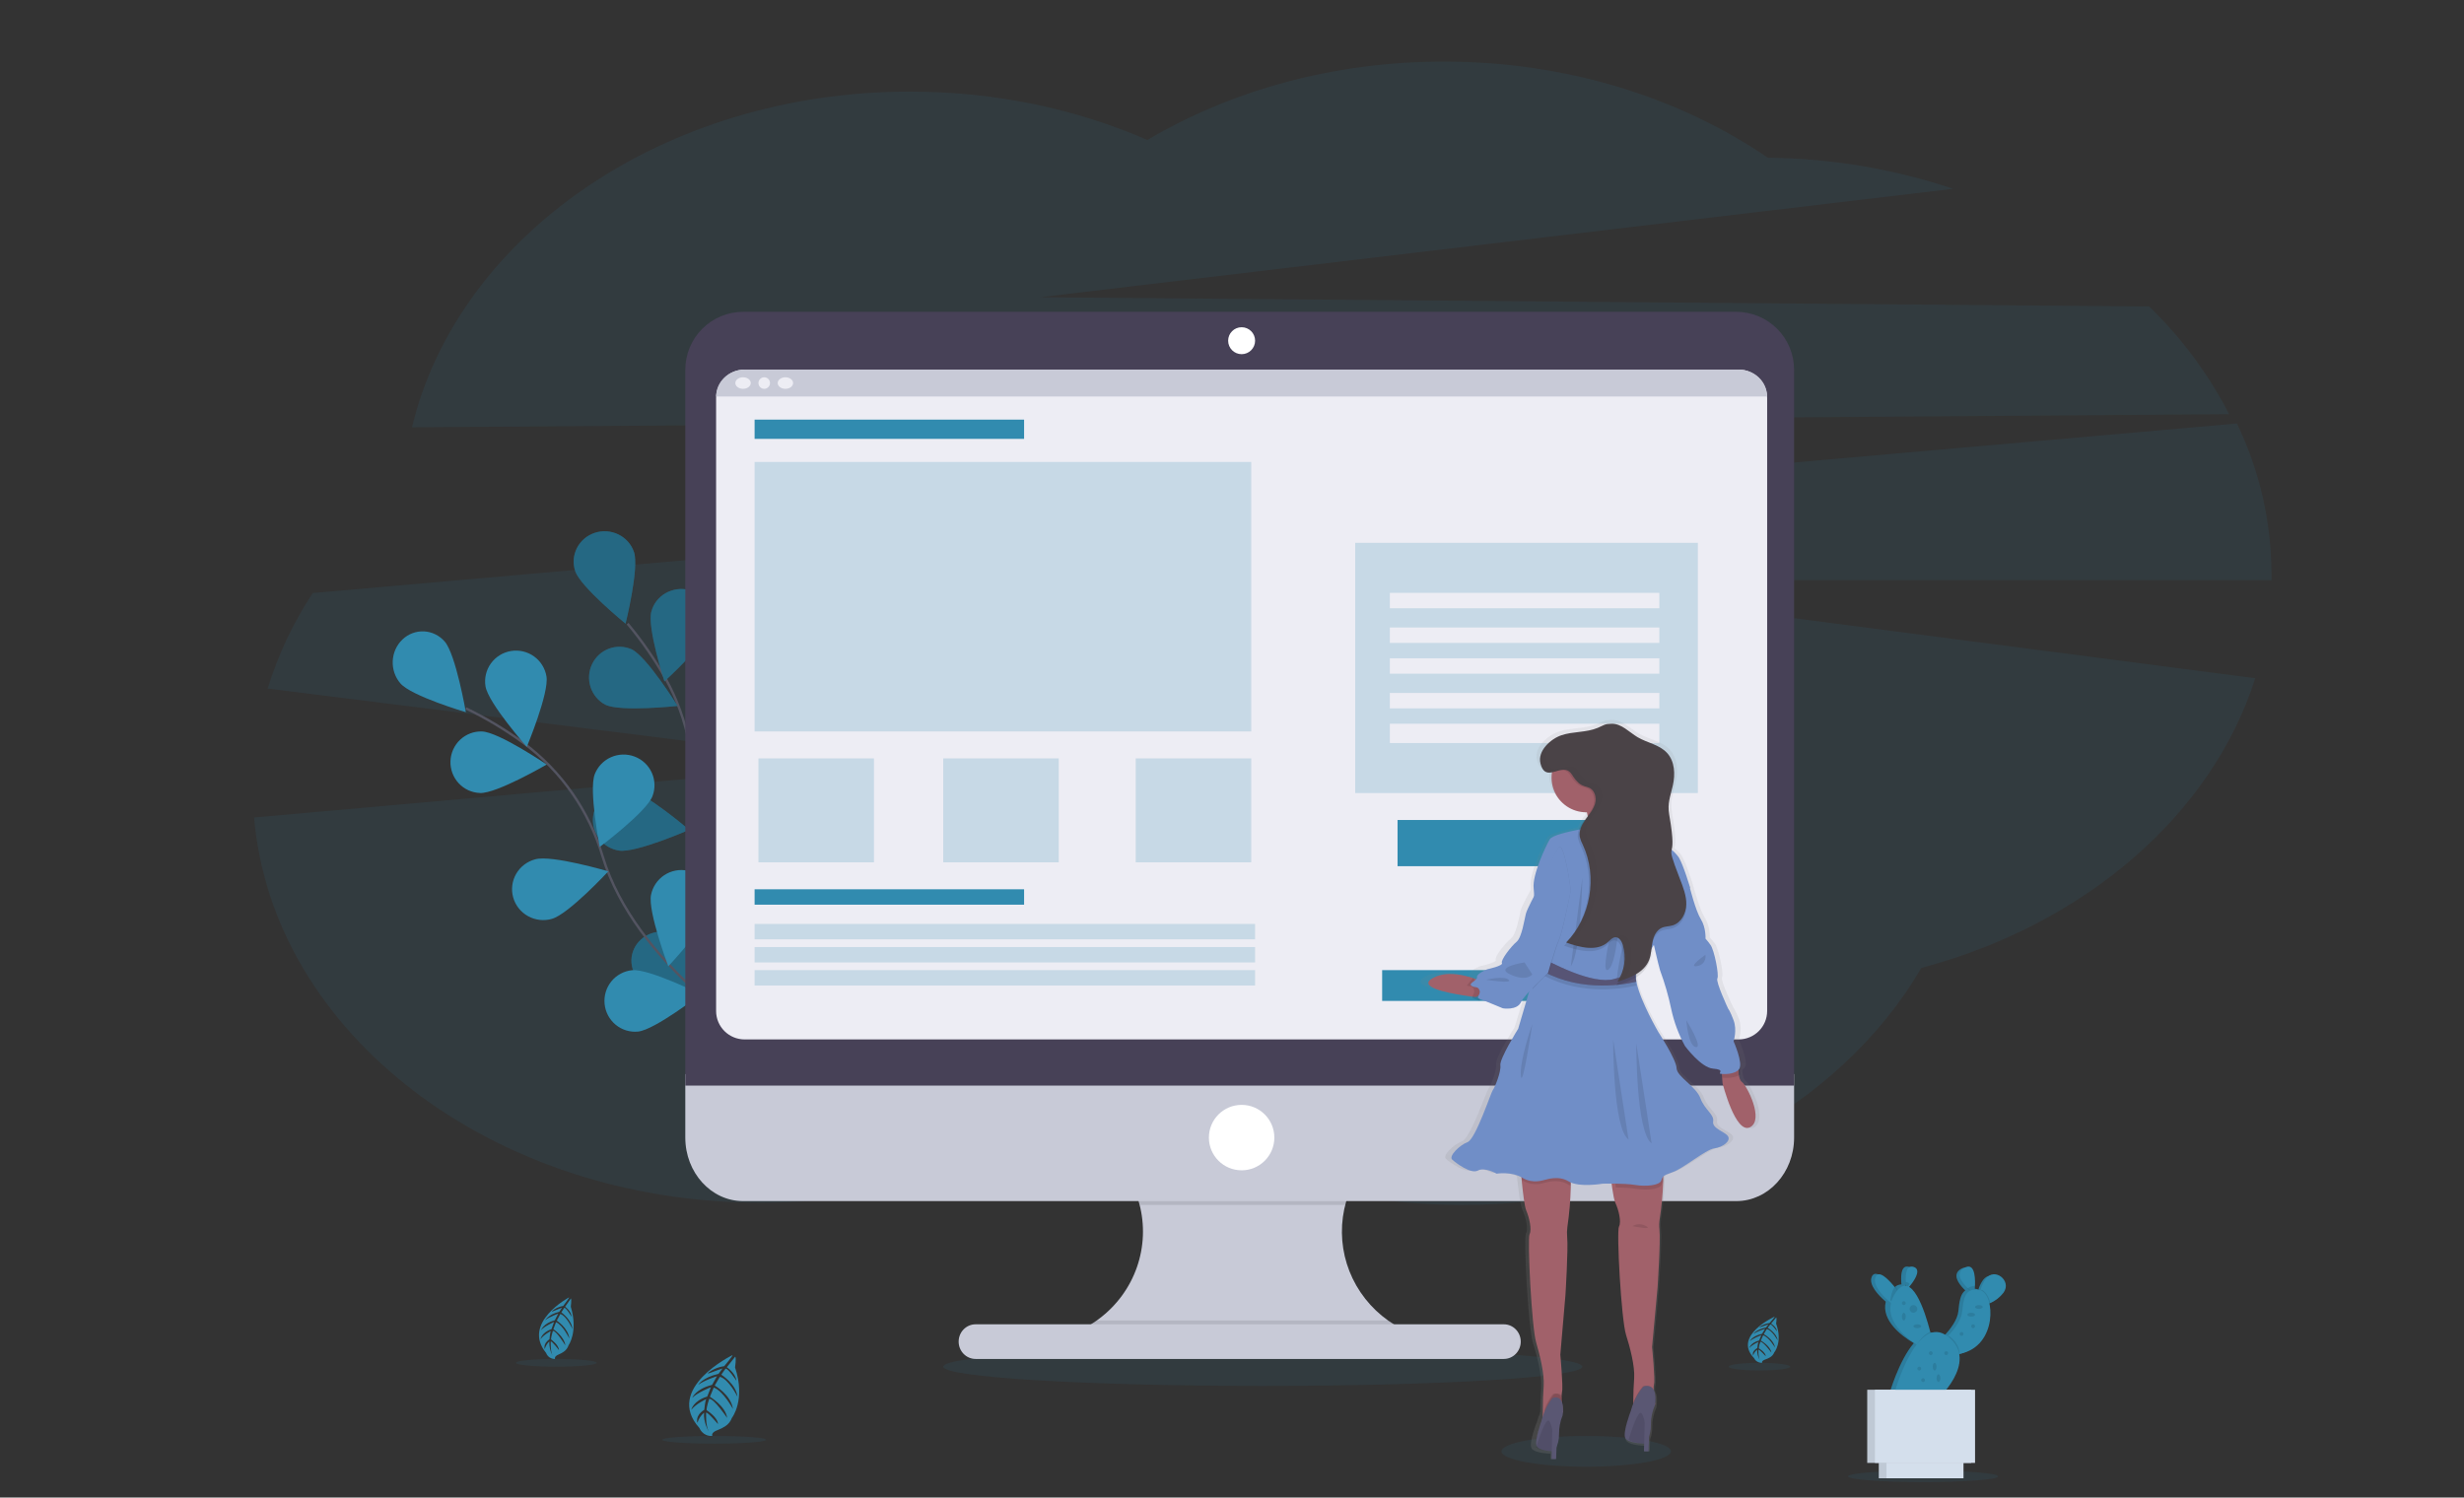<svg width="640" height="389" viewBox="0 0 640 389" fill="none" xmlns="http://www.w3.org/2000/svg">
<rect x="0" y="0" width="640" height="389" fill="#333333" stroke="none"/>
<path opacity="0.1" d="M579 107.594C573.648 97.196 566.631 87.745 558.227 79.613L270.075 77.212L507.321 49.041C491.797 43.847 475.555 41.123 459.186 40.969C436.346 25.375 406.992 16 374.973 16C346.244 16 319.679 23.549 298.02 36.358C279.597 28.327 258.625 23.79 236.341 23.79C172.317 23.79 118.969 61.28 107 111L579 107.594Z" fill="#318BAF"/>
<path opacity="0.1" d="M590 149.097C589.98 135.562 586.909 122.203 581.013 110L81.238 154.047C76.166 161.725 72.223 170.083 69.529 178.867L224.294 198.231L66 212.352C70.762 268.267 127.874 312.424 197.64 312.424C232.757 312.424 264.666 301.232 288.31 282.986C312.03 301.577 344.23 313 379.742 313C432.406 313 477.864 287.83 499.033 251.435C541.5 240.123 574.489 211.712 585.78 176.178L390.059 150.709H590C590 150.179 590 149.645 590 149.097Z" fill="#318BAF"/>
<path d="M197 271C197 271 176.022 240.317 179.585 211.358C181.153 199.222 178.796 186.898 172.867 176.235C170.014 171.194 166.711 166.429 163 162" stroke="#535461" stroke-width="0.626" stroke-miterlimit="10"/>
<path d="M164.677 143.408C166.074 147.538 162.485 162 162.485 162C162.485 162 150.804 152.494 149.407 148.359C148.737 146.374 148.899 144.21 149.857 142.342C150.816 140.474 152.491 139.055 154.516 138.399C156.541 137.742 158.75 137.901 160.655 138.84C162.561 139.78 164.007 141.423 164.677 143.408V143.408Z" fill="#318BAF"/>
<path d="M184.71 162.808C183.595 166.948 172.585 177 172.585 177C172.585 177 168.058 163.042 169.178 158.902C169.432 157.904 169.888 156.966 170.52 156.14C171.153 155.315 171.949 154.619 172.863 154.093C173.777 153.567 174.789 153.222 175.843 153.077C176.896 152.933 177.968 152.991 178.998 153.25C180.027 153.509 180.993 153.963 181.839 154.586C182.685 155.208 183.395 155.986 183.926 156.876C184.458 157.765 184.801 158.748 184.935 159.766C185.07 160.785 184.994 161.819 184.71 162.808V162.808Z" fill="#318BAF"/>
<path d="M197.701 202.515C194.602 205.615 180 209 180 209C180 209 183.361 194.424 186.437 191.328C187.924 189.84 189.942 189.003 192.048 189C194.154 188.997 196.175 189.829 197.666 191.312C199.157 192.796 199.997 194.809 200 196.91C200.003 199.011 199.169 201.027 197.682 202.515H197.701Z" fill="#318BAF"/>
<path d="M200.532 234.566C197.975 238.162 184 244 184 244C184 244 184.851 228.973 187.408 225.377C188.635 223.649 190.504 222.477 192.602 222.116C194.701 221.756 196.858 222.239 198.598 223.457C200.338 224.676 201.52 226.531 201.883 228.614C202.245 230.697 201.76 232.839 200.532 234.566V234.566Z" fill="#318BAF"/>
<path d="M157.227 183.055C161.156 184.979 176 183.37 176 183.37C176 183.37 168.051 170.606 164.095 168.678C162.22 167.843 160.096 167.777 158.173 168.493C156.249 169.209 154.676 170.651 153.786 172.516C152.895 174.381 152.756 176.522 153.398 178.488C154.04 180.454 155.413 182.092 157.227 183.055V183.055Z" fill="#318BAF"/>
<path d="M160.808 220.951C165.174 221.601 179 215.556 179 215.556C179 215.556 167.518 205.737 163.162 205.087C162.124 204.932 161.067 204.984 160.049 205.24C159.032 205.495 158.074 205.95 157.231 206.577C155.53 207.843 154.398 209.736 154.087 211.84C153.775 213.944 154.309 216.085 155.57 217.794C156.832 219.503 158.717 220.638 160.813 220.951H160.808Z" fill="#318BAF"/>
<path d="M169.433 256.7C173.567 258.01 188 254.604 188 254.604C188 254.604 178.475 243.687 174.328 242.377C173.346 242.068 172.31 241.947 171.279 242.021C170.248 242.096 169.243 242.364 168.32 242.811C167.398 243.258 166.576 243.875 165.902 244.626C165.229 245.377 164.716 246.248 164.393 247.189C164.071 248.13 163.945 249.123 164.022 250.111C164.1 251.098 164.38 252.062 164.847 252.946C165.313 253.83 165.956 254.617 166.74 255.263C167.524 255.908 168.433 256.4 169.415 256.709L169.433 256.7Z" fill="#318BAF"/>
<path opacity="0.25" d="M164.677 143.408C166.074 147.538 162.485 162 162.485 162C162.485 162 150.804 152.494 149.407 148.359C148.737 146.374 148.899 144.21 149.857 142.342C150.816 140.474 152.491 139.055 154.516 138.399C156.541 137.742 158.75 137.901 160.655 138.84C162.561 139.78 164.007 141.423 164.677 143.408V143.408Z" fill="black"/>
<path opacity="0.25" d="M184.71 162.808C183.595 166.948 172.585 177 172.585 177C172.585 177 168.058 163.042 169.178 158.902C169.432 157.904 169.888 156.966 170.52 156.14C171.153 155.315 171.949 154.619 172.863 154.093C173.777 153.567 174.789 153.222 175.843 153.077C176.896 152.933 177.968 152.991 178.998 153.25C180.027 153.509 180.993 153.963 181.839 154.586C182.685 155.208 183.395 155.986 183.926 156.876C184.458 157.765 184.801 158.748 184.935 159.766C185.07 160.785 184.994 161.819 184.71 162.808V162.808Z" fill="black"/>
<path opacity="0.25" d="M197.701 202.515C194.602 205.615 180 209 180 209C180 209 183.361 194.424 186.437 191.328C187.924 189.84 189.942 189.003 192.048 189C194.154 188.997 196.175 189.829 197.666 191.312C199.157 192.796 199.997 194.809 200 196.91C200.003 199.011 199.169 201.027 197.682 202.515H197.701Z" fill="black"/>
<path opacity="0.25" d="M200.532 234.566C197.975 238.162 184 244 184 244C184 244 184.851 228.973 187.408 225.377C188.635 223.649 190.504 222.477 192.602 222.116C194.701 221.756 196.858 222.239 198.598 223.457C200.338 224.676 201.52 226.531 201.883 228.614C202.245 230.697 201.76 232.839 200.532 234.566V234.566Z" fill="black"/>
<path opacity="0.25" d="M157.227 183.055C161.156 184.979 176 183.37 176 183.37C176 183.37 168.051 170.606 164.095 168.678C162.22 167.843 160.096 167.777 158.173 168.493C156.249 169.209 154.676 170.651 153.786 172.516C152.895 174.381 152.756 176.522 153.398 178.488C154.04 180.454 155.413 182.092 157.227 183.055V183.055Z" fill="black"/>
<path opacity="0.25" d="M160.808 220.951C165.174 221.601 179 215.556 179 215.556C179 215.556 167.518 205.737 163.162 205.087C162.124 204.932 161.067 204.984 160.049 205.24C159.032 205.495 158.074 205.95 157.231 206.577C155.53 207.843 154.398 209.736 154.087 211.84C153.775 213.944 154.309 216.085 155.57 217.794C156.832 219.503 158.717 220.638 160.813 220.951H160.808Z" fill="black"/>
<path opacity="0.25" d="M169.433 256.7C173.567 258.01 188 254.604 188 254.604C188 254.604 178.475 243.687 174.328 242.377C173.346 242.068 172.31 241.947 171.279 242.021C170.248 242.096 169.243 242.364 168.32 242.811C167.398 243.258 166.576 243.875 165.902 244.626C165.229 245.377 164.716 246.248 164.393 247.189C164.071 248.13 163.945 249.123 164.022 250.111C164.1 251.098 164.38 252.062 164.847 252.946C165.313 253.83 165.956 254.617 166.74 255.263C167.524 255.908 168.433 256.4 169.415 256.709L169.433 256.7Z" fill="black"/>
<path d="M197 270C197 270 164.99 250.497 156.517 222.443C153.036 210.664 145.829 200.329 135.975 192.99C131.268 189.542 126.256 186.533 121 184" stroke="#535461" stroke-width="0.626" stroke-miterlimit="10"/>
<path d="M115.515 166.655C118.397 169.963 121 185 121 185C121 185 106.896 180.839 104.014 177.531C102.631 175.941 101.909 173.844 102.009 171.7C102.109 169.556 103.022 167.542 104.547 166.099C106.072 164.657 108.084 163.905 110.141 164.01C112.198 164.114 114.131 165.065 115.515 166.655V166.655Z" fill="#318BAF"/>
<path d="M141.939 175.706C142.654 180.067 136.83 194 136.83 194C136.83 194 126.825 182.651 126.105 178.289C125.762 176.196 126.266 174.053 127.508 172.33C128.75 170.608 130.627 169.448 132.726 169.105C134.826 168.762 136.976 169.265 138.704 170.503C140.432 171.741 141.595 173.612 141.939 175.706V175.706Z" fill="#318BAF"/>
<path d="M169.466 206.832C167.872 210.944 155.77 220 155.77 220C155.77 220 152.889 205.231 154.478 201.114C155.242 199.14 156.764 197.548 158.709 196.688C160.654 195.829 162.864 195.772 164.851 196.53C166.839 197.289 168.441 198.8 169.307 200.732C170.172 202.664 170.23 204.858 169.466 206.832V206.832Z" fill="#318BAF"/>
<path d="M184.845 235.606C183.975 239.959 173.581 251 173.581 251C173.581 251 168.226 236.81 169.095 232.462C169.302 231.427 169.71 230.443 170.296 229.567C170.883 228.69 171.636 227.937 172.513 227.351C173.39 226.766 174.374 226.359 175.408 226.153C176.443 225.948 177.507 225.949 178.541 226.155C179.575 226.362 180.559 226.77 181.435 227.357C182.312 227.943 183.064 228.697 183.649 229.574C184.235 230.452 184.642 231.436 184.847 232.471C185.052 233.506 185.051 234.571 184.845 235.606V235.606Z" fill="#318BAF"/>
<path d="M124.658 205.998C129.039 206.15 142 198.591 142 198.591C142 198.591 129.58 190.167 125.2 190.005C124.16 189.969 123.122 190.14 122.147 190.508C121.172 190.877 120.278 191.435 119.517 192.152C118.756 192.868 118.143 193.729 117.712 194.684C117.28 195.64 117.04 196.672 117.005 197.721C116.969 198.77 117.139 199.816 117.504 200.799C117.87 201.782 118.423 202.683 119.134 203.451C119.845 204.218 120.699 204.836 121.646 205.271C122.594 205.706 123.618 205.948 124.658 205.984V205.998Z" fill="#318BAF"/>
<path d="M143.334 238.686C147.65 237.505 158 226.339 158 226.339C158 226.339 143.329 222.011 139.031 223.21C137.995 223.482 137.024 223.954 136.173 224.6C135.323 225.246 134.61 226.053 134.076 226.973C133.543 227.894 133.199 228.911 133.064 229.964C132.93 231.017 133.007 232.087 133.293 233.11C133.578 234.134 134.066 235.091 134.727 235.926C135.388 236.762 136.21 237.459 137.146 237.978C138.081 238.496 139.11 238.826 140.175 238.947C141.24 239.069 142.318 238.98 143.348 238.686H143.334Z" fill="#318BAF"/>
<path d="M165.745 267.96C170.12 267.496 182 258.268 182 258.268C182 258.268 168.531 251.58 164.161 252.021C163.122 252.126 162.113 252.435 161.193 252.933C160.273 253.43 159.459 254.105 158.797 254.919C157.462 256.563 156.83 258.674 157.04 260.788C157.144 261.835 157.451 262.85 157.945 263.777C158.439 264.704 159.109 265.524 159.917 266.19C161.55 267.535 163.646 268.172 165.745 267.96V267.96Z" fill="#318BAF"/>
<path opacity="0.1" d="M328 360C373.84 360 411 357.761 411 355C411 352.239 373.84 350 328 350C282.16 350 245 352.239 245 355C245 357.761 282.16 360 328 360Z" fill="#318BAF"/>
<path opacity="0.1" d="M412 381C424.15 381 434 379.209 434 377C434 374.791 424.15 373 412 373C399.85 373 390 374.791 390 377C390 379.209 399.85 381 412 381Z" fill="#318BAF"/>
<path d="M366 346.07V349H278V346.614C283.368 344.656 288.024 341.173 291.381 336.607C294.738 332.04 296.643 326.596 296.856 320.963C297.069 315.329 295.581 309.76 292.578 304.961C289.576 300.161 285.196 296.347 279.991 294H365.42C360.336 296.298 356.036 299.997 353.042 304.65C350.048 309.304 348.487 314.712 348.549 320.221C348.61 325.729 350.291 331.102 353.388 335.69C356.485 340.278 360.866 343.883 366 346.07V346.07Z" fill="#C8CAD7"/>
<path opacity="0.1" d="M366 294C362.046 295.785 358.549 298.418 355.763 301.706C352.978 304.993 350.974 308.852 349.901 313H296.099C295.026 308.852 293.022 304.993 290.237 301.706C287.451 298.418 283.954 295.785 280 294H366Z" fill="black"/>
<path d="M178 279V295.5C178 304.612 184.726 312 193.024 312H450.976C459.274 312 466 304.612 466 295.5V279H178Z" fill="#C8CAD7"/>
<path opacity="0.1" d="M366 346.042V349H278V346.591C280.412 345.7 282.694 344.492 284.785 343H360.617C362.297 344.202 364.102 345.222 366 346.042Z" fill="black"/>
<path d="M390.597 344H253.403C250.971 344 249 346.015 249 348.5C249 350.985 250.971 353 253.403 353H390.597C393.029 353 395 350.985 395 348.5C395 346.015 393.029 344 390.597 344Z" fill="#C8CAD7"/>
<path d="M466 96.052C466 92.06 464.417 88.231 461.6 85.409C458.782 82.586 454.961 81 450.976 81H193.024C189.039 81 185.218 82.586 182.4 85.409C179.583 88.231 178 92.06 178 96.052V282H466V96.052Z" fill="#474157"/>
<path d="M451.584 96H193.416C189.32 96 186 99.306 186 103.385V262.615C186 266.694 189.32 270 193.416 270H451.584C455.68 270 459 266.694 459 262.615V103.385C459 99.306 455.68 96 451.584 96Z" fill="#EDEDF4"/>
<path d="M322.5 92C324.433 92 326 90.433 326 88.5C326 86.567 324.433 85 322.5 85C320.567 85 319 86.567 319 88.5C319 90.433 320.567 92 322.5 92Z" fill="white"/>
<path d="M322.5 304C327.194 304 331 300.194 331 295.5C331 290.806 327.194 287 322.5 287C317.806 287 314 290.806 314 295.5C314 300.194 317.806 304 322.5 304Z" fill="white"/>
<path d="M459 103H186C186 101.143 186.781 99.363 188.172 98.05C189.563 96.737 191.449 96 193.416 96H451.584C453.551 96 455.437 96.737 456.828 98.05C458.219 99.363 459 101.143 459 103Z" fill="#C8CAD7"/>
<path d="M193 101C194.105 101 195 100.328 195 99.5C195 98.672 194.105 98 193 98C191.895 98 191 98.672 191 99.5C191 100.328 191.895 101 193 101Z" fill="#EDEDF4"/>
<path d="M198.5 101C199.328 101 200 100.328 200 99.5C200 98.672 199.328 98 198.5 98C197.672 98 197 98.672 197 99.5C197 100.328 197.672 101 198.5 101Z" fill="#EDEDF4"/>
<path d="M204 101C205.105 101 206 100.328 206 99.5C206 98.672 205.105 98 204 98C202.895 98 202 98.672 202 99.5C202 100.328 202.895 101 204 101Z" fill="#EDEDF4"/>
<path d="M266 109H196V114H266V109Z" fill="#318BAF"/>
<path d="M266 231H196V235H266V231Z" fill="#318BAF"/>
<path opacity="0.2" d="M326 240H196V244H326V240Z" fill="#318BAF"/>
<path opacity="0.2" d="M326 246H196V250H326V246Z" fill="#318BAF"/>
<path opacity="0.2" d="M326 252H196V256H326V252Z" fill="#318BAF"/>
<path opacity="0.2" d="M325 120H196V190H325V120Z" fill="#318BAF"/>
<path opacity="0.2" d="M227 197H197V224H227V197Z" fill="#318BAF"/>
<path opacity="0.2" d="M325 197H295V224H325V197Z" fill="#318BAF"/>
<path opacity="0.2" d="M275 197H245V224H275V197Z" fill="#318BAF"/>
<path opacity="0.2" d="M441 141H352V206H441V141Z" fill="#318BAF"/>
<path d="M431 154H361V158H431V154Z" fill="#EDEDF4"/>
<path d="M431 163H361V167H431V163Z" fill="#EDEDF4"/>
<path d="M431 171H361V175H431V171Z" fill="#EDEDF4"/>
<path d="M431 180H361V184H431V180Z" fill="#EDEDF4"/>
<path d="M431 188H361V193H431V188Z" fill="#EDEDF4"/>
<path d="M430 213H363V225H430V213Z" fill="#318BAF"/>
<path d="M404 252H359V260H404V252Z" fill="#318BAF"/>
<path opacity="0.1" d="M185.5 375C192.956 375 199 374.552 199 374C199 373.448 192.956 373 185.5 373C178.044 373 172 373.448 172 374C172 374.552 178.044 375 185.5 375Z" fill="#318BAF"/>
<path opacity="0.1" d="M457 356C461.418 356 465 355.552 465 355C465 354.448 461.418 354 457 354C452.582 354 449 354.448 449 355C449 355.552 452.582 356 457 356Z" fill="#318BAF"/>
<path d="M190.261 352C190.261 352 172.419 360.683 181.651 370.925C181.651 370.925 182.517 373.178 185.028 372.989C185.028 372.989 184.526 372.128 186.463 371.443C187.139 371.193 187.781 370.869 188.377 370.479C189.187 369.951 189.794 369.188 190.104 368.307C190.104 368.307 193.753 363.706 190.926 355.195C190.926 355.195 191.29 352.789 190.969 352.401L188.779 355.154C188.779 355.154 191.022 356.569 191.276 358.651C191.276 358.651 188.941 355.159 188.434 355.555C188.334 355.636 187.358 357.087 187.358 357.087C187.358 357.087 191.242 359.57 191.534 362.792C191.534 362.792 189.343 358.286 186.98 357.632L185.645 359.908C185.645 359.908 189.893 362.341 190.371 366C190.371 366 187.908 361.359 185.392 360.422L184.397 362.823C184.397 362.823 188.487 365.275 188.865 368.321C188.865 368.321 185.445 363.229 184.21 363.364C184.21 363.364 183.44 365.617 183.541 366.315C183.541 366.315 186.435 368.118 186.487 369.92C186.487 369.92 183.818 366.743 183.407 366.955C183.407 366.955 183.235 370.145 184.057 371.808C184.057 371.808 182.651 369.438 182.876 366.955C182.045 367.651 181.449 368.561 181.163 369.573C181.163 369.573 180.393 367.816 182.928 366.203C182.928 366.203 183.168 363.72 183.459 363.414C183.459 363.414 180.719 364.671 179.556 366.221C179.556 366.221 179.982 363.914 183.699 362.769L184.655 360.336C184.655 360.336 180.943 361.818 179.8 363.125C179.8 363.125 180.623 360.836 184.947 359.741L186.229 357.488C186.229 357.488 182.928 358.534 181.321 359.741C181.321 359.741 182.57 357.777 186.626 356.871L187.669 355.47C187.669 355.47 185.277 356.276 184.607 356.565C183.938 356.853 183.804 356.709 183.804 356.709C185.03 355.733 186.521 355.098 188.109 354.875C188.109 354.875 190.429 352.131 190.261 352Z" fill="#318BAF"/>
<path opacity="0.1" d="M144.5 355C150.299 355 155 354.552 155 354C155 353.448 150.299 353 144.5 353C138.701 353 134 353.448 134 354C134 354.552 138.701 355 144.5 355Z" fill="#318BAF"/>
<path d="M147.813 337C147.813 337 135.444 343.619 141.832 351.423C142.012 351.907 142.336 352.321 142.756 352.603C143.177 352.886 143.673 353.024 144.173 352.997C144.173 352.997 143.827 352.342 145.156 351.817C145.625 351.625 146.073 351.378 146.489 351.082C147.051 350.678 147.472 350.095 147.688 349.422V349.422C147.688 349.422 150.215 345.915 148.255 339.426C148.255 339.426 148.51 337.587 148.285 337.292L146.783 339.431C146.783 339.431 148.337 340.511 148.514 342.095C148.514 342.095 146.896 339.435 146.545 339.736C146.476 339.798 145.801 340.906 145.801 340.906C145.801 340.906 148.493 342.799 148.696 345.256C148.696 345.256 147.177 341.812 145.537 341.323L144.615 343.054C144.615 343.054 147.554 344.911 147.887 347.7C147.887 347.7 146.177 344.162 144.424 343.449L143.736 345.279C143.736 345.279 146.575 347.149 146.835 349.472C146.835 349.472 144.463 345.588 143.606 345.709C143.606 345.709 143.074 347.431 143.143 347.951C143.143 347.951 145.152 349.342 145.186 350.705C145.186 350.705 143.334 348.283 143.048 348.463C143.048 348.463 142.931 350.893 143.503 352.163C142.922 351.024 142.639 349.749 142.68 348.463C142.108 348.989 141.696 349.676 141.494 350.44C141.494 350.44 140.962 349.095 142.719 347.871C142.719 347.871 142.884 345.978 143.087 345.745C143.087 345.745 141.187 346.705 140.382 347.884C140.382 347.884 140.676 346.126 143.252 345.252L143.905 343.395C143.905 343.395 141.33 344.525 140.534 345.525C140.534 345.525 141.105 343.776 144.104 342.942L144.996 341.233C144.996 341.233 142.706 342.032 141.59 342.942C141.59 342.942 142.455 341.44 145.268 340.754L145.991 339.682C145.991 339.682 144.334 340.296 143.87 340.52C143.407 340.745 143.312 340.628 143.312 340.628C144.161 339.885 145.192 339.401 146.29 339.229C146.29 339.229 147.908 337.09 147.813 337Z" fill="#318BAF"/>
<path d="M460.95 342C460.95 342 449.948 346.986 455.629 352.819C455.789 353.182 456.077 353.492 456.451 353.703C456.825 353.915 457.266 354.018 457.711 353.997C457.711 353.997 457.401 353.507 458.587 353.111C459.006 352.969 459.404 352.784 459.773 352.561C460.272 352.257 460.645 351.821 460.837 351.317V351.317C460.837 351.317 463.086 348.685 461.329 343.82C461.329 343.82 461.55 342.443 461.354 342.219L460.02 343.82C460.02 343.82 461.403 344.633 461.56 345.824C461.56 345.824 460.118 343.824 459.808 344.052C459.744 344.099 459.143 344.912 459.143 344.912C459.143 344.912 461.541 346.332 461.718 348.173C461.718 348.173 460.369 345.592 458.912 345.226L458.124 346.555C458.124 346.555 460.738 347.945 461.034 350.04C461.034 350.04 459.517 347.386 457.962 346.848L457.352 348.225C457.352 348.225 459.872 349.623 460.108 351.369C460.108 351.369 457.996 348.453 457.238 348.547C457.022 349.092 456.883 349.659 456.825 350.233C456.825 350.233 458.607 351.274 458.641 352.298C458.641 352.298 456.992 350.483 456.741 350.603C456.741 350.603 456.633 352.427 457.14 353.378C456.627 352.524 456.376 351.568 456.411 350.603C455.903 350.998 455.537 351.514 455.358 352.087C455.358 352.087 454.866 351.081 456.446 350.16C456.446 350.16 456.594 348.741 456.771 348.564C456.771 348.564 455.082 349.283 454.369 350.169C454.369 350.169 454.63 348.848 456.918 348.194L457.499 346.805C457.499 346.805 455.21 347.665 454.502 348.397C454.502 348.397 454.994 347.106 457.681 346.461L458.469 345.17C457.401 345.485 456.383 345.919 455.442 346.461C455.442 346.461 456.215 345.338 458.715 344.822L459.355 344.017C459.355 344.017 457.878 344.482 457.47 344.646C457.061 344.809 456.978 344.727 456.978 344.727C457.732 344.17 458.649 343.806 459.626 343.678C459.626 343.678 461.048 342.086 460.95 342Z" fill="#318BAF"/>
<path opacity="0.1" d="M499.5 385C510.27 385 519 384.328 519 383.5C519 382.672 510.27 382 499.5 382C488.73 382 480 382.672 480 383.5C480 384.328 488.73 385 499.5 385Z" fill="#318BAF"/>
<path d="M515.126 332.442C514.678 333.052 514.32 333.722 514.061 334.431C513.995 334.602 513.934 334.801 513.869 334.99C513.749 334.935 513.624 334.892 513.495 334.861C512.952 334.725 512.391 334.678 511.832 334.722C511.832 334.505 511.856 334.283 511.865 334.042C511.93 331.604 511.641 328.205 509.291 329.648C507.039 331.036 508.646 333.348 510.099 334.828C510.225 334.958 510.351 335.078 510.473 335.194C509.151 336.119 508.894 338.307 508.674 340.578C508.455 342.849 506.507 345.332 505.218 346.743L504.849 347.136C504.329 346.725 503.727 346.428 503.083 346.263C502.439 346.098 501.767 346.069 501.111 346.179C501.055 345.98 500.999 345.772 500.934 345.554C499.892 341.812 497.72 335.332 494.945 333.912C495.067 333.769 495.188 333.616 495.314 333.45C496.491 331.924 497.813 329.662 495.856 329.084C493.899 328.506 493.726 331.045 493.833 332.95C493.833 333.191 493.852 333.418 493.889 333.63C493.497 333.648 493.113 333.745 492.761 333.915C492.408 334.085 492.094 334.325 491.839 334.62L491.54 334.264C489.951 332.414 487.037 329.468 486.158 331.692C485.336 333.764 487.896 336.456 489.699 338.015L489.816 338.112C488.601 342.973 493.885 346.937 496.73 348.672L497.099 348.894C493.175 353.473 490.755 362.057 490.755 362.057L501.742 364C501.742 364 509.025 357.774 508.095 351.928H508.17C515.448 350.485 517.106 342.798 515.971 338.233L516.097 338.182C517.424 337.644 518.587 336.774 519.47 335.656C521.488 332.844 517.242 329.666 515.126 332.442Z" fill="#318BAF"/>
<path opacity="0.1" d="M515.126 332.442C514.678 333.052 514.32 333.722 514.061 334.431C513.995 334.602 513.934 334.801 513.869 334.99C513.749 334.935 513.624 334.892 513.495 334.861C512.952 334.725 512.391 334.678 511.832 334.722C511.832 334.505 511.856 334.283 511.865 334.042C511.93 331.604 511.641 328.205 509.291 329.648C507.039 331.036 508.646 333.348 510.099 334.828C510.225 334.958 510.351 335.078 510.473 335.194C509.151 336.119 508.894 338.307 508.674 340.578C508.455 342.849 506.507 345.332 505.218 346.743L504.849 347.136C504.329 346.725 503.727 346.428 503.083 346.263C502.439 346.098 501.767 346.069 501.111 346.179C501.055 345.98 500.999 345.772 500.934 345.554C499.892 341.812 497.72 335.332 494.945 333.912C495.067 333.769 495.188 333.616 495.314 333.45C496.491 331.924 497.813 329.662 495.856 329.084C493.899 328.506 493.726 331.045 493.833 332.95C493.833 333.191 493.852 333.418 493.889 333.63C493.497 333.648 493.113 333.745 492.761 333.915C492.408 334.085 492.094 334.325 491.839 334.62L491.54 334.264C489.951 332.414 487.037 329.468 486.158 331.692C485.336 333.764 487.896 336.456 489.699 338.015L489.816 338.112C488.601 342.973 493.885 346.937 496.73 348.672L497.099 348.894C493.175 353.473 490.755 362.057 490.755 362.057L501.742 364C501.742 364 509.025 357.774 508.095 351.928H508.17C515.448 350.485 517.106 342.798 515.971 338.233L516.097 338.182C517.424 337.644 518.587 336.774 519.47 335.656C521.488 332.844 517.242 329.666 515.126 332.442Z" fill="black"/>
<path d="M493 335.479L491.832 339C491.832 339 491.182 338.525 490.363 337.776C488.728 336.293 486.396 333.732 487.144 331.76C487.942 329.643 490.592 332.438 492.036 334.207C492.614 334.933 493 335.479 493 335.479Z" fill="#318BAF"/>
<path d="M496.487 333.516C496.099 334.032 495.686 334.527 495.249 335C495.138 334.341 495.063 333.676 495.023 333.009C494.917 331.074 495.115 328.505 497.022 329.083C498.929 329.66 497.659 331.966 496.487 333.516Z" fill="#318BAF"/>
<path d="M512.991 333.776C512.946 335.012 512.815 336 512.815 336C512.204 335.559 511.625 335.081 511.083 334.569C509.512 333.063 507.776 330.741 510.209 329.348C512.749 327.893 513.062 331.32 512.991 333.776Z" fill="#318BAF"/>
<path d="M520.426 335.742C519.483 336.982 518.242 337.949 516.826 338.548C516.432 338.722 516.029 338.873 515.618 339L514 336.662C514.168 335.889 514.39 335.13 514.664 334.39C514.941 333.603 515.325 332.859 515.803 332.18C518.04 329.112 522.604 332.643 520.426 335.742Z" fill="#318BAF"/>
<path opacity="0.1" d="M492.269 334C492.707 334.738 493 335.31 493 335.31L492.114 339C492.114 339 491.622 338.502 491 337.718C491.14 336.529 491.483 335.409 491.998 334.457C492.083 334.298 492.174 334.146 492.269 334V334Z" fill="black"/>
<path opacity="0.1" d="M496 333.509C495.735 334.027 495.453 334.525 495.155 335C495.079 334.338 495.027 333.67 495 333C495.36 333.012 495.71 333.19 496 333.509V333.509Z" fill="black"/>
<path d="M502 348.613L499.072 350C499.072 350 498.43 349.667 497.51 349.047C494.437 347.003 488.248 341.856 492.374 335.789C496.5 329.721 499.98 340.603 501.362 345.926C501.769 347.521 502 348.613 502 348.613Z" fill="#318BAF"/>
<path opacity="0.1" d="M511 334.713C511.527 334.281 512.243 334.026 513 334C512.952 335.111 512.815 336 512.815 336C512.175 335.603 511.569 335.173 511 334.713Z" fill="black"/>
<path opacity="0.1" d="M517 338.608C516.582 338.759 516.153 338.89 515.717 339L514 336.971C514.179 336.301 514.414 335.642 514.705 335C515.792 335.544 516.608 336.9 517 338.608Z" fill="black"/>
<path d="M509.171 351.634C509.001 351.669 508.826 351.701 508.651 351.723C498.37 353.282 505.26 347.757 505.26 347.757C505.26 347.757 505.708 347.332 506.354 346.635C507.592 345.295 509.458 342.888 509.673 340.681C509.996 337.363 510.369 334.25 514.302 335.161C518.236 336.072 518.896 349.691 509.171 351.634Z" fill="#318BAF"/>
<path d="M509 378H488V384H509V378Z" fill="#D4DFEC"/>
<path d="M512 361H485V380H512V361Z" fill="#D4DFEC"/>
<path opacity="0.1" d="M509 378H488V384H509V378Z" fill="black"/>
<path opacity="0.1" d="M512 361H485V380H512V361Z" fill="black"/>
<path d="M510 378H490V384H510V378Z" fill="#D4DFEC"/>
<path opacity="0.1" d="M501.432 346C501.813 347.564 502 348.636 502 348.636L499.392 350C499.392 350 498.82 349.673 498 349.064C499.022 347.523 500.177 346.359 501.432 346Z" fill="black"/>
<path opacity="0.1" d="M509 351.658C508.834 351.692 508.664 351.721 508.494 351.742C498.498 353.195 505.197 348.045 505.197 348.045C505.197 348.045 505.633 347.649 506.261 347C508.128 348.428 508.891 350.035 509 351.658Z" fill="black"/>
<path d="M492 362.052C492 362.052 497.852 340.666 506.055 347.263C514.259 353.86 502.719 364 502.719 364L492 362.052Z" fill="#318BAF"/>
<path opacity="0.1" d="M494.5 339C494.776 339 495 338.776 495 338.5C495 338.224 494.776 338 494.5 338C494.224 338 494 338.224 494 338.5C494 338.776 494.224 339 494.5 339Z" fill="black"/>
<path opacity="0.1" d="M494.5 343C494.776 343 495 342.552 495 342C495 341.448 494.776 341 494.5 341C494.224 341 494 341.448 494 342C494 342.552 494.224 343 494.5 343Z" fill="black"/>
<path opacity="0.1" d="M514 340C514.552 340 515 339.776 515 339.5C515 339.224 514.552 339 514 339C513.448 339 513 339.224 513 339.5C513 339.776 513.448 340 514 340Z" fill="black"/>
<path opacity="0.1" d="M498.5 356C498.776 356 499 355.776 499 355.5C499 355.224 498.776 355 498.5 355C498.224 355 498 355.224 498 355.5C498 355.776 498.224 356 498.5 356Z" fill="black"/>
<path opacity="0.1" d="M512.5 345C512.776 345 513 344.776 513 344.5C513 344.224 512.776 344 512.5 344C512.224 344 512 344.224 512 344.5C512 344.776 512.224 345 512.5 345Z" fill="black"/>
<path opacity="0.1" d="M505.5 352C505.776 352 506 351.776 506 351.5C506 351.224 505.776 351 505.5 351C505.224 351 505 351.224 505 351.5C505 351.776 505.224 352 505.5 352Z" fill="black"/>
<path opacity="0.1" d="M497 341C497.552 341 498 340.552 498 340C498 339.448 497.552 339 497 339C496.448 339 496 339.448 496 340C496 340.552 496.448 341 497 341Z" fill="black"/>
<path opacity="0.1" d="M512 342C512.552 342 513 341.776 513 341.5C513 341.224 512.552 341 512 341C511.448 341 511 341.224 511 341.5C511 341.776 511.448 342 512 342Z" fill="black"/>
<path opacity="0.1" d="M509.5 347C509.776 347 510 346.776 510 346.5C510 346.224 509.776 346 509.5 346C509.224 346 509 346.224 509 346.5C509 346.776 509.224 347 509.5 347Z" fill="black"/>
<path opacity="0.1" d="M502.5 356C502.776 356 503 355.552 503 355C503 354.448 502.776 354 502.5 354C502.224 354 502 354.448 502 355C502 355.552 502.224 356 502.5 356Z" fill="black"/>
<path opacity="0.1" d="M501.5 352C501.776 352 502 351.776 502 351.5C502 351.224 501.776 351 501.5 351C501.224 351 501 351.224 501 351.5C501 351.776 501.224 352 501.5 352Z" fill="black"/>
<path opacity="0.1" d="M498 345C498.552 345 499 344.776 499 344.5C499 344.224 498.552 344 498 344C497.448 344 497 344.224 497 344.5C497 344.776 497.448 345 498 345Z" fill="black"/>
<path opacity="0.1" d="M510 378H490V380H510V378Z" fill="black"/>
<path d="M513 361H487V380H513V361Z" fill="#D4DFEC"/>
<path opacity="0.1" d="M503.5 359C503.776 359 504 358.552 504 358C504 357.448 503.776 357 503.5 357C503.224 357 503 357.448 503 358C503 358.552 503.224 359 503.5 359Z" fill="black"/>
<path opacity="0.1" d="M499.5 359C499.776 359 500 358.776 500 358.5C500 358.224 499.776 358 499.5 358C499.224 358 499 358.224 499 358.5C499 358.776 499.224 359 499.5 359Z" fill="black"/>
<path d="M453.454 280.81C452.9 280.414 452.669 279.46 452.586 278.505C452.586 278.289 452.553 278.077 452.544 277.874C452.793 277.722 453.011 277.525 453.186 277.293C454.28 275.744 451.667 270.124 451.667 270.124C451.667 270.124 452.678 267.192 451.667 264.665C450.655 262.139 450.194 261.65 450.194 261.65C450.194 261.65 446.776 254.642 447.284 253.813C447.792 252.983 446.439 246.436 445.437 245.122C445.018 244.554 444.568 244.009 444.089 243.49C444.089 243.49 444.26 240.641 442.824 238.419C441.388 236.197 439.79 230.028 439.79 230.028C439.79 230.028 438.021 224.242 436.756 222.191C436.24 221.47 435.617 220.831 434.909 220.296C435.107 219.374 435.564 218.152 434.253 210.923C433.717 207.954 434.553 206.184 435.241 203.247C435.929 200.31 435.781 196.913 433.671 194.695C431.561 192.478 428.287 192.063 425.668 190.546C423.36 189.213 421.305 186.959 418.608 187.001C416.627 187.033 416.631 187.342 414.807 188.084C411.653 189.366 408.107 188.978 404.902 190.039C402.021 190.993 398.359 194.128 399.231 197.452C399.369 198.205 399.741 198.895 400.294 199.425C400.917 199.992 401.679 199.997 402.533 199.826C402.533 199.882 402.533 199.932 402.501 199.988C402.426 200.445 402.389 200.908 402.39 201.371C402.39 206.299 406.505 210.301 411.593 210.333C411.621 210.439 411.644 210.55 411.672 210.66C411.741 210.956 411.806 211.251 411.87 211.555C411.63 211.873 411.381 212.191 411.145 212.509C410.561 213.253 410.093 214.082 409.76 214.966C407.091 215.51 402.616 216.391 401.91 217.544C400.986 219.093 397.19 226.764 397.611 230.254C397.634 230.448 397.652 230.715 397.671 230.992C397.671 230.992 395.334 235.141 394.997 236.446C394.66 237.75 393.903 242.637 392.466 243.776C391.03 244.915 388.084 248.585 388.504 249.308C388.925 250.032 384.542 250.936 384.542 250.936C384.542 250.936 381.596 252.075 381.772 252.974C381.822 253.246 381.615 253.504 381.31 253.753C377.957 252.651 373.686 251.909 370.375 253.587C365.757 255.924 373.857 257.533 378.687 258.238C379.481 258.358 380.183 258.451 380.728 258.515C380.765 258.672 380.917 258.81 381.305 258.944C381.61 259.05 382.062 259.216 382.589 259.405L382.783 258.806C384.385 259.373 388.758 261.138 388.758 261.138C388.758 261.138 392.554 261.756 393.649 259.557C394.11 258.667 395.371 257.252 396.742 255.869L396.59 256.362L393.395 266.887C393.395 266.887 388.338 274.725 388.592 276.417C388.846 278.109 386.99 282.447 386.569 282.871C386.149 283.295 381.952 295.66 379.74 296.476C377.528 297.292 374.595 300.141 375.584 301.04C376.572 301.939 380.663 304.867 382.51 303.889C384.358 302.912 387.59 304.705 387.59 304.705C387.59 304.705 391.127 304.125 394.009 305.508C394.041 305.826 394.078 306.172 394.115 306.536C394.415 309.302 394.905 313.124 395.426 314.235C396.271 316.028 397.029 319.205 396.35 320.426C395.671 321.648 396.941 344.949 398.197 348.941C399.185 352.067 400.538 357.097 400.307 360.379C400.169 362.375 400.086 364.372 400.072 366.372C400.072 366.483 400.072 366.594 400.072 366.704C400.072 366.815 399.993 366.88 399.956 366.972V367.152C399.664 367.843 399.418 368.553 399.222 369.277C399.222 369.277 397.047 374.736 397.781 376.16C397.868 376.316 397.986 376.453 398.128 376.561C399.176 377.4 401.822 377.58 402.746 377.617L402.704 379H403.946C403.946 379 403.979 377.617 404.062 375.893C404.424 374.923 404.606 373.894 404.597 372.859C404.58 371.052 404.958 369.263 405.706 367.617C405.706 367.617 405.733 367.474 405.761 367.244C405.824 366.769 405.851 366.289 405.84 365.81C405.89 364.971 405.732 364.133 405.378 363.371C405.341 362.873 405.372 362.372 405.47 361.882C405.807 360.66 404.962 352.108 404.962 352.108L406.394 336.383C406.394 336.383 407.239 324.244 406.902 321.067C406.813 320.217 406.833 319.359 406.962 318.513C407.491 315.06 407.799 311.577 407.885 308.085C407.885 307.757 407.885 307.435 407.885 307.107C410.951 308.159 416.151 307.296 416.151 307.296C416.151 307.296 417.361 307.269 418.968 307.296C419.01 307.628 419.056 307.956 419.102 308.274C419.347 309.984 419.638 311.501 419.938 312.151C420.778 313.944 421.54 317.121 420.861 318.343C420.183 319.564 421.448 342.865 422.708 346.857C423.701 349.983 425.054 355.008 424.823 358.295C424.685 360.287 424.602 362.283 424.588 364.289V364.657C424.546 364.745 424.505 364.833 424.468 364.925C424.431 365.017 424.468 365.049 424.468 365.105C424.188 365.8 423.955 366.513 423.771 367.239C423.771 367.239 421.591 372.702 422.33 374.127C422.415 374.283 422.533 374.418 422.676 374.523C423.724 375.367 426.37 375.542 427.294 375.579L427.252 376.962H428.495C428.495 376.962 428.527 375.579 428.61 373.855C428.972 372.885 429.154 371.857 429.146 370.821C429.124 369.016 429.496 367.227 430.235 365.579C430.337 364.986 430.382 364.384 430.369 363.781C430.416 362.936 430.25 362.093 429.885 361.329C429.85 360.832 429.881 360.333 429.977 359.844C430.314 358.623 429.474 350.066 429.474 350.066L430.905 334.345C430.905 334.345 431.75 322.206 431.408 319.03C431.324 318.179 431.345 317.321 431.473 316.475C431.981 313.195 432.289 309.886 432.397 306.568C432.397 306.236 432.397 305.909 432.397 305.577C432.701 305.203 433.32 304.908 435.029 304.337C437.98 303.359 443.881 298.468 446.241 298.145C448.601 297.822 450.706 296.269 450.032 295.047C449.358 293.825 445.65 293.009 445.987 291.137C446.324 289.266 443.71 288.122 442.533 285.029C441.355 281.935 436.206 279.496 436.123 277.191C436.04 274.886 431.265 267.842 431.265 267.842C431.265 267.842 426.467 259.875 425.405 255.007C425.405 254.896 425.364 254.795 425.345 254.693H425.405C425.323 254.328 425.265 253.959 425.23 253.587C425.23 253.481 425.253 253.37 425.271 253.273H425.207V253.098C425.207 253.098 425.207 253.098 425.207 253.066C425.239 253.042 425.273 253.02 425.308 253.001L425.585 252.84L425.493 252.877C426.046 252.518 426.558 252.101 427.021 251.632C427.785 250.957 428.386 250.118 428.781 249.179C429.153 248.139 429.384 247.054 429.469 245.952L430.069 245.03C430.651 247.46 431.501 250.945 431.769 251.724C433.043 255.015 434.059 258.4 434.807 261.848C435.556 265.192 436.801 268.406 438.501 271.382C438.501 271.382 442.801 277.002 446.088 277.247C449.376 277.491 447.525 278.385 448.028 278.551L448.171 278.584L448.222 279.243L448.365 281.156C448.365 281.156 451.736 294.844 455.532 292.889C459.328 290.935 454.71 281.705 453.454 280.81Z" fill="url(#paint0_linear_127_494)"/>
<path d="M454.546 292.813C450.771 294.72 447.416 281.396 447.416 281.396L447.272 279.53L447 276L451.612 276.556C451.542 277.318 451.542 278.085 451.612 278.847C451.693 279.751 451.927 280.696 452.477 281.076C453.705 281.952 458.317 290.91 454.546 292.813Z" fill="#A1616A"/>
<path d="M399 373L400 372C399.698 372.384 399.362 372.719 399 373V373Z" fill="#A1616A"/>
<path d="M408 298V307.233C408 307.634 408 308.033 408 308.43C407.908 311.879 407.612 315.32 407.113 318.732C406.994 319.565 406.975 320.41 407.055 321.248C407.366 324.389 406.612 336.378 406.612 336.378L405.281 351.906C405.281 351.906 406.057 360.351 405.725 361.533C405.637 362.018 405.608 362.513 405.64 363.005C405.685 364.38 405.915 366.145 405.991 366.673V366.833L405.942 366.87L399.435 372C400.473 371.023 400.739 368.75 400.735 366.641C400.735 366.411 400.735 366.182 400.735 365.953C400.735 363.982 400.809 362.01 400.957 360.039C401.17 356.797 399.919 351.832 399.005 348.742C397.839 344.804 396.668 321.794 397.293 320.588C397.918 319.383 397.213 316.242 396.437 314.472C395.98 313.395 395.537 309.627 395.271 306.876C395.102 305.207 395 303.942 395 303.942L408 298Z" fill="#A1616A"/>
<path d="M432 296V305.235C432 305.804 432 306.377 432 306.945C431.891 310.223 431.584 313.492 431.079 316.735C430.951 317.569 430.93 318.414 431.017 319.253C431.351 322.394 430.54 334.385 430.54 334.385L429.108 349.916C429.108 349.916 429.948 358.362 429.614 359.545C429.517 360.028 429.487 360.522 429.524 361.012C429.571 362.388 429.824 364.181 429.9 364.681C429.9 364.782 429.924 364.832 429.924 364.832L429.872 364.869L422.862 370C423.945 369 424.227 366.754 424.222 364.672C424.222 364.442 424.222 364.213 424.222 363.979C424.222 362.008 424.318 360.036 424.456 358.064C424.68 354.822 423.339 349.861 422.357 346.77C421.097 342.831 419.842 319.817 420.515 318.611C421.187 317.405 420.429 314.264 419.594 312.494C419.293 311.87 419.007 310.352 418.759 308.665C418.315 305.602 418 301.956 418 301.956L432 296Z" fill="#A1616A"/>
<path opacity="0.1" d="M419 207.144L418.935 207.25C418.262 208.256 417.398 209.102 416.398 209.736C415.398 210.369 414.284 210.774 413.127 210.926C412.789 210.977 412.447 211.001 412.105 211C412.079 210.89 412.057 210.779 412.031 210.674C411.531 208.376 411 206.538 411 206.538C411 206.538 411.57 205.669 412.401 204.562C414.659 201.547 418.817 196.782 418.491 203.151C418.421 204.441 418.568 205.734 418.926 206.97C418.957 207.002 418.974 207.066 419 207.144Z" fill="black"/>
<path d="M421 202C421.001 204.195 420.198 206.315 418.744 207.96C417.29 209.605 415.284 210.661 413.105 210.93C412.737 210.977 412.366 211 411.995 211H411.93C410.153 210.986 408.42 210.447 406.949 209.449C405.478 208.452 404.336 207.042 403.665 205.396C402.995 203.75 402.826 201.943 403.182 200.202C403.537 198.46 404.399 196.863 405.661 195.611C406.922 194.36 408.526 193.51 410.27 193.168C412.014 192.826 413.82 193.009 415.46 193.692C417.101 194.375 418.502 195.528 419.488 197.007C420.474 198.486 421 200.223 421 202V202Z" fill="#A1616A"/>
<path d="M430 227.644L421.235 235C421.235 235 411.679 221.612 412.807 218.867C413.168 218.007 413.126 216.481 412.896 214.78C412.77 213.86 412.587 212.844 412.381 211.888C412.32 211.589 412.255 211.295 412.189 211.005C412.161 210.895 412.138 210.784 412.11 210.679C411.571 208.38 411 206.541 411 206.541C411 206.541 411.613 205.672 412.508 204.564C414.938 201.548 419.414 196.78 419.063 203.152C418.987 204.443 419.146 205.737 419.531 206.973C419.531 207.047 419.573 207.12 419.601 207.189C420.846 210.95 423.88 213.952 426.212 215.814C427.167 216.585 428.176 217.289 429.232 217.92L430 227.644Z" fill="#A1616A"/>
<path opacity="0.1" d="M395 303.714L408 298V306.853C408 307.237 408 307.619 408 308C407.706 307.899 407.424 307.768 407.157 307.609C404.589 306.035 401.391 307.257 401.165 307.257C400.939 307.257 398.362 308.338 395.639 306.716C395.519 306.646 395.399 306.58 395.284 306.523C395.093 304.927 395 303.714 395 303.714Z" fill="black"/>
<path opacity="0.1" d="M432 296V305.088C432 305.648 432 306.212 432 306.771C431.815 307.085 431.666 307.42 431.556 307.768C431.085 308.878 427.892 309.275 425.085 308.806C423.301 308.569 421.505 308.455 419.706 308.463C419.293 305.449 419 301.862 419 301.862L432 296Z" fill="black"/>
<path d="M445.267 298.302C442.989 298.626 437.305 303.495 434.463 304.471C431.621 305.447 431.945 305.604 431.459 306.742C430.973 307.879 427.64 308.281 424.714 307.801C421.789 307.32 416.267 307.472 416.267 307.472C416.267 307.472 410.115 308.536 407.416 306.866C404.718 305.197 401.399 306.496 401.163 306.496C400.927 306.496 398.237 307.634 395.395 305.928C392.553 304.221 388.734 304.873 388.734 304.873C388.734 304.873 385.647 303.088 383.86 304.064C382.073 305.04 378.176 302.117 377.199 301.225C376.222 300.332 379.05 297.493 381.18 296.679C383.309 295.865 387.355 283.532 387.757 283.13C388.16 282.727 389.951 278.422 389.706 276.72C389.461 275.019 394.335 267.222 394.335 267.222L397.418 256.743L398.344 253.506L398.381 251.578C398.381 250.709 398.422 249.594 398.445 248.341C398.529 243.162 398.617 235.481 398.445 232.008C398.418 231.471 398.39 231.037 398.353 230.722C397.946 227.236 401.593 219.624 402.496 218.066C403.162 216.914 407.476 216.04 410.045 215.499C410.658 215.388 411.264 215.243 411.86 215.064C412.093 215.006 412.334 214.987 412.573 215.009C414.998 215.106 422.15 216.604 422.15 216.604C421.502 236.161 422.803 232.752 422.803 232.752C424.913 231.129 423.613 216.766 423.613 216.766C424.668 217.252 425.747 216.031 425.747 216.031L429.866 217.737C431.121 218.49 432.334 219.31 433.5 220.193C434.478 220.881 435.336 221.724 436.041 222.69C437.259 224.72 438.967 230.482 438.967 230.482L437.504 232.794C436.227 234.843 434.264 237.992 432.25 241.183L428.677 246.866C427.08 249.4 425.779 251.458 425.238 252.295C425.115 252.496 425.029 252.716 424.983 252.947C424.952 253.099 424.932 253.254 424.923 253.409C424.9 254.056 424.964 254.703 425.113 255.333C426.136 260.179 430.76 268.119 430.76 268.119C430.76 268.119 435.389 275.176 435.472 277.446C435.555 279.717 440.508 282.154 441.647 285.238C442.786 288.323 445.299 289.456 444.975 291.324C444.651 293.192 448.215 294.002 448.873 295.218C449.53 296.434 447.54 297.978 445.267 298.302Z" fill="#708EC7"/>
<path opacity="0.1" d="M451.99 279.174C450.586 280.096 448.114 280.06 447.295 279.934L447 276L452 276.62C451.921 277.469 451.918 278.324 451.99 279.174V279.174Z" fill="black"/>
<path d="M435.544 228L438.867 230.366C438.867 230.366 440.403 236.562 441.779 238.766C443.154 240.969 442.992 243.823 442.992 243.823C443.456 244.341 443.889 244.886 444.289 245.455C445.263 246.761 446.555 253.311 446.071 254.157C445.586 255.003 448.867 262.012 448.867 262.012C448.867 262.012 449.329 262.477 450.284 265.029C451.239 267.581 450.284 270.496 450.284 270.496C450.284 270.496 452.795 276.125 451.742 277.673C450.69 279.221 447.284 279.068 446.8 278.896C446.315 278.724 448.097 277.836 444.954 277.589C441.811 277.343 437.662 271.718 437.662 271.718C436.019 268.729 434.819 265.514 434.099 262.175C433.381 258.735 432.408 255.354 431.187 252.06C430.781 250.838 429 242.926 429 242.926L435.544 228Z" fill="#708EC7"/>
<path opacity="0.1" d="M411 228C411 228 410.708 247.195 408 251L411 228Z" fill="black"/>
<path opacity="0.1" d="M424 235C424 235 421.938 253.987 420.31 254.967C418.682 255.946 424 235 424 235Z" fill="black"/>
<path opacity="0.1" d="M421 232C421 232 420.472 250.108 417.72 251.895C414.967 253.683 421 232 421 232Z" fill="black"/>
<path opacity="0.1" d="M398 266C398 266 394.652 275.498 395.03 279.422C395.408 283.346 398 266 398 266Z" fill="black"/>
<path opacity="0.1" d="M425 256.012C420.727 257 409.166 258.773 399 252.248C399 251.376 399.04 250.258 399.063 249C402.922 251.19 413.763 256.889 419.283 255.293C422.036 254.48 423.781 253.965 424.874 253.631C424.765 254.426 424.808 255.234 425 256.012V256.012Z" fill="black"/>
<path opacity="0.1" d="M425 255.015C420.727 255.999 409.166 257.773 399 251.25C399 250.377 399.04 249.253 399.063 248C402.922 250.191 413.763 255.892 419.283 254.295C422.036 253.487 423.781 252.968 424.874 252.638C424.765 253.431 424.808 254.239 425 255.015V255.015Z" fill="black"/>
<path d="M425 255.015C420.727 255.999 409.166 257.773 399 251.25C399 250.377 399.04 249.258 399.063 248C402.922 250.191 413.763 255.892 419.283 254.295C422.036 253.487 423.781 252.968 424.874 252.638C424.765 253.431 424.808 254.239 425 255.015V255.015Z" fill="#605D82"/>
<path opacity="0.1" d="M425 255.015C420.727 255.999 409.166 257.773 399 251.25C399 250.377 399.04 249.258 399.063 248C402.922 250.191 413.763 255.892 419.283 254.295C422.036 253.487 423.781 252.968 424.874 252.638C424.765 253.431 424.808 254.239 425 255.015V255.015Z" fill="black"/>
<path opacity="0.1" d="M405.918 366.744C405.918 366.848 405.898 366.916 405.894 366.939L400 372C400.94 371.037 401.181 368.793 401.177 366.712C401.177 366.486 401.177 366.26 401.177 366.034C401.696 364.596 402.433 363.271 403.355 362.117C404.359 361.823 404.99 362.117 405.364 362.628C405.364 362.678 405.364 362.727 405.364 362.773C405.444 362.882 405.514 363 405.572 363.126C406.163 364.27 405.994 366.138 405.918 366.744Z" fill="black"/>
<path opacity="0.1" d="M406 364.104L401 368C401 368 401.032 367.544 401.077 366.872C401.672 365.13 402.54 363.523 403.638 362.13C404.767 361.802 405.476 362.13 405.896 362.71C405.937 363.55 406 364.104 406 364.104Z" fill="black"/>
<path d="M405.885 367.629C405.251 369.181 404.931 370.857 404.946 372.55C404.973 373.941 404.641 375.313 403.986 376.517C403.895 376.687 403.789 376.849 403.672 377C403.672 377 400.531 376.974 399.432 376.003C399.308 375.904 399.205 375.778 399.13 375.633C398.501 374.296 400.355 369.175 400.355 369.175C401.327 365.226 403.304 363.118 403.304 363.118C406.829 362.134 405.885 367.629 405.885 367.629Z" fill="#5A5773"/>
<path opacity="0.1" d="M404 376.505C403.899 376.679 403.784 376.845 403.655 377C403.655 377 400.206 376.973 399 375.978C399.592 374.023 401.489 368.11 402.372 369.114C403.256 370.118 403.789 374.617 404 376.505Z" fill="black"/>
<path d="M403.245 369.518L403 379H404.191C404.191 379 404.381 370.683 404.916 369.518C405.452 368.353 403.245 369.518 403.245 369.518Z" fill="#5A5773"/>
<path opacity="0.1" d="M429.901 364.773L429.873 364.959L423 370C424.069 369.011 424.346 366.787 424.342 364.727C424.342 364.501 424.342 364.274 424.342 364.042C424.948 362.602 425.81 361.274 426.888 360.117C428.065 359.822 428.809 360.117 429.266 360.626C429.266 360.68 429.266 360.725 429.266 360.775C429.361 360.883 429.443 361 429.511 361.125C430.193 362.291 429.991 364.169 429.901 364.773Z" fill="black"/>
<path opacity="0.1" d="M429 362.102L424 366C424 366 424.032 365.544 424.081 364.873C424.673 363.13 425.539 361.525 426.638 360.134C427.767 359.807 428.476 360.109 428.919 360.713C428.937 361.553 429 362.102 429 362.102Z" fill="black"/>
<path d="M429.87 364.961C429.14 366.622 428.772 368.419 428.791 370.232C428.821 371.723 428.442 373.193 427.693 374.482C427.586 374.664 427.466 374.837 427.333 375C427.333 375 423.74 374.972 422.484 373.932C422.345 373.822 422.231 373.686 422.147 373.531C421.433 372.098 423.549 366.612 423.549 366.612C424.661 362.381 426.922 360.123 426.922 360.123C430.944 359.083 429.87 364.961 429.87 364.961Z" fill="#5A5773"/>
<path opacity="0.1" d="M428 374.505C427.898 374.679 427.783 374.844 427.655 375C427.655 375 424.206 374.973 423 373.979C423.592 372.025 425.489 366.11 426.372 367.114C427.256 368.117 427.789 372.605 428 374.505Z" fill="black"/>
<path d="M427.249 367.518L427 377H428.191C428.191 377 428.38 368.684 428.916 367.518C429.452 366.352 427.249 367.518 427.249 367.518Z" fill="#5A5773"/>
<path opacity="0.1" d="M437.997 235.624C437.941 237.952 436.667 240.434 434.433 241.128C433.78 241.328 433.085 241.374 432.418 241.509C432.097 241.569 431.785 241.664 431.485 241.793C430.053 242.45 429.34 244.08 429.051 245.626C428.948 246.156 428.883 246.692 428.817 247.232C428.74 248.26 428.525 249.274 428.178 250.245C427.539 251.741 426.438 252.994 425.034 253.821C423.405 254.788 421.648 255.521 419.815 256C420.741 254.576 421.346 252.968 421.587 251.288C421.829 249.607 421.702 247.895 421.214 246.268C420.916 245.314 420.281 244.247 419.269 244.275C418.481 244.299 417.917 244.997 417.329 245.528C414.437 248.126 409.913 246.967 406.251 245.658C412.781 239.032 414.596 228.271 410.659 219.867C410.301 219.211 410.031 218.511 409.857 217.785C409.741 217.063 409.81 216.323 410.057 215.634C410.375 214.752 410.822 213.922 411.382 213.171C411.61 212.849 411.848 212.533 412.091 212.212C412.403 211.788 412.716 211.359 412.996 210.917C413.41 210.298 413.725 209.617 413.929 208.901C414.344 207.318 413.761 205.315 412.226 204.775L412.142 204.743C410.444 204.212 409.917 204.054 408.761 202.694C407.986 201.791 407.548 200.366 406.223 200.1C405.206 199.891 404.068 200.342 403 200.617C403.208 199.276 403.717 197.998 404.49 196.881C405.263 195.765 406.279 194.837 407.462 194.168C408.645 193.499 409.965 193.106 411.322 193.019C412.679 192.931 414.038 193.152 415.298 193.664C416.557 194.176 417.684 194.966 418.594 195.975C419.504 196.983 420.173 198.185 420.552 199.489C420.93 200.792 421.008 202.165 420.78 203.503C420.551 204.841 420.022 206.11 419.232 207.215C420.426 211.127 423.519 214.246 425.888 216.169L430.039 217.888C431.303 218.646 432.526 219.471 433.701 220.36C434.342 223.267 435.225 226.116 436.341 228.877C436.91 230.237 437.378 231.638 437.74 233.067C437.932 233.905 438.018 234.764 437.997 235.624V235.624Z" fill="black"/>
<path d="M412.568 204.558C414.136 205.048 414.742 207.065 414.324 208.65C413.907 210.236 412.783 211.519 411.834 212.853C410.885 214.186 410.041 215.781 410.33 217.394C410.502 218.109 410.767 218.797 411.119 219.443C414.989 227.714 413.182 238.301 406.785 244.826C410.385 246.114 414.838 247.255 417.677 244.698C418.254 244.176 418.809 243.488 419.584 243.465C420.57 243.433 421.208 244.487 421.497 245.427C421.976 247.027 422.101 248.712 421.863 250.365C421.626 252.018 421.031 253.599 420.121 255C423.437 254.038 427.078 252.548 428.348 249.34C428.917 247.906 428.917 246.311 429.201 244.79C429.486 243.268 430.187 241.669 431.595 241.023C432.513 240.61 433.544 240.661 434.494 240.367C436.691 239.685 437.943 237.247 437.998 234.951C438.053 232.655 437.172 230.45 436.347 228.31C431.76 216.395 436.071 225.941 433.558 211.602C433.045 208.673 433.847 206.923 434.503 204.026C435.159 201.13 435.017 197.776 433.003 195.585C430.99 193.394 427.862 192.987 425.363 191.502C423.148 190.182 421.199 187.959 418.621 188.001C416.732 188.028 416.736 188.335 414.994 189.068C411.981 190.333 408.601 189.953 405.537 190.998C402.786 191.942 399.291 195.03 400.126 198.33C401.249 202.771 404.331 199.503 406.734 200.003C408.037 200.278 408.468 201.662 409.229 202.555C410.385 203.875 410.898 204.036 412.568 204.558Z" fill="#4A4347"/>
<path d="M383.352 259C383.352 259 382.043 258.862 380.283 258.589C375.676 257.888 367.886 256.283 372.318 253.977C376.386 251.846 381.992 253.654 385.273 255.103C386.206 255.515 387.116 255.977 388 256.486L383.352 259Z" fill="#A1616A"/>
<path opacity="0.1" d="M408 231.235C408 231.235 405.989 241.794 404.984 244.122C403.979 246.45 402.339 252.583 402.339 252.583C402.339 252.583 399.962 254.824 398 257L398.882 253.786L398.917 251.872C398.917 251.009 398.957 249.902 398.979 248.658C399.058 243.516 399.142 235.89 398.979 232.442C399.151 232.107 399.261 231.901 399.261 231.901L400.826 229.316C400.826 229.316 403.379 222.227 404.847 220.212C406.316 218.196 408 231.235 408 231.235Z" fill="black"/>
<path opacity="0.1" d="M385 257.681C385 257.681 384.749 258.668 384.326 260C383.79 259.783 383.342 259.61 383.012 259.507C381.536 259.013 383.273 258.382 382.84 257.084C382.471 255.969 381.787 256.319 381 256.008C381.515 255.306 382.072 254.635 382.668 254L385 257.681Z" fill="black"/>
<path d="M400.537 229.346L398.901 231.943C398.901 231.943 396.681 236.063 396.335 237.341C395.989 238.619 395.298 243.509 393.916 244.644C392.534 245.779 389.71 249.419 390.116 250.148C390.521 250.876 386.315 251.767 386.315 251.767C386.315 251.767 383.486 252.902 383.647 253.792C383.808 254.682 381.302 255.411 382.191 256.057C383.081 256.703 383.891 256.057 384.297 257.27C384.702 258.484 383.081 259.056 384.458 259.54C385.836 260.025 390.36 261.921 390.36 261.921C390.36 261.921 393.995 262.534 395.045 260.348C396.095 258.161 402.08 252.74 402.08 252.74C402.08 252.74 403.775 246.586 404.844 244.238C405.913 241.89 408 231.288 408 231.288C408 231.288 406.3 218.173 404.775 220.216C403.25 222.26 400.537 229.346 400.537 229.346Z" fill="#708EC7"/>
<path opacity="0.1" d="M395.978 250C395.978 250 387.978 251.161 392.261 253.126C396.545 255.092 398 253.126 398 253.126L395.978 250Z" fill="black"/>
<path opacity="0.1" d="M386 254.5C386 254.5 390.658 253.375 391.862 254.5C393.066 255.625 386 254.5 386 254.5Z" fill="black"/>
<path opacity="0.1" d="M438 265C438 265 438.491 271.775 440.488 271.995C442.484 272.215 438 265 438 265Z" fill="black"/>
<path opacity="0.1" d="M442.976 248C442.976 248 443.392 250.508 440.778 250.959C438.164 251.41 442.976 248 442.976 248Z" fill="black"/>
<path opacity="0.1" d="M419 270C419 270 418.907 293.149 423 296L419 270Z" fill="black"/>
<path opacity="0.1" d="M425 271C425 271 424.927 294.144 429 297L425 271Z" fill="black"/>
<path opacity="0.1" d="M424 318.498C425.188 317.834 426.383 317.834 427.571 318.498C429.557 319.627 424 318.498 424 318.498Z" fill="black"/>
<g opacity="0.1">
<path opacity="0.1" d="M408.466 244.285C414.953 237.714 416.755 227.049 412.845 218.71C412.489 218.06 412.221 217.366 412.048 216.646C411.756 215.021 412.604 213.414 413.567 212.071C414.531 210.727 415.666 209.434 416.083 207.837C416.5 206.239 415.893 204.208 414.309 203.718C412.622 203.192 412.099 203.031 410.95 201.682C410.181 200.787 409.745 199.374 408.429 199.115C406.002 198.612 402.87 201.885 401.753 197.425C401.114 194.923 402.981 192.531 405.135 191.104C402.443 192.217 399.33 195.172 400.127 198.298C401.262 202.772 404.375 199.485 406.803 199.988C408.119 200.26 408.554 201.659 409.323 202.555C410.477 203.903 410.996 204.065 412.682 204.591C414.267 205.081 414.878 207.112 414.457 208.71C414.035 210.307 412.9 211.6 411.941 212.943C410.982 214.287 410.13 215.894 410.421 217.524C410.596 218.242 410.864 218.934 411.218 219.583C415.129 227.921 413.303 238.587 406.84 245.157C410.343 246.408 414.638 247.516 417.496 245.3C414.786 246.251 411.357 245.314 408.466 244.285Z" fill="black"/>
<path opacity="0.1" d="M433.545 240.457C433.2 240.613 432.887 240.829 432.618 241.094C433.35 240.914 434.124 240.891 434.842 240.665C435.399 240.493 435.913 240.207 436.352 239.824C435.43 240.083 434.42 240.055 433.545 240.457Z" fill="black"/>
<path opacity="0.1" d="M425.474 253.269C424.333 253.778 423.156 254.202 421.953 254.539C422.873 253.128 423.473 251.535 423.713 249.869C423.953 248.204 423.827 246.506 423.343 244.894C423.051 243.971 422.417 242.886 421.411 242.913C420.807 243.006 420.259 243.318 419.873 243.791C420.8 243.823 421.434 244.848 421.726 245.767C422.21 247.379 422.337 249.076 422.097 250.742C421.857 252.407 421.256 254.001 420.336 255.412C422.139 254.936 423.868 254.215 425.474 253.269V253.269Z" fill="black"/>
</g>
<defs>
<linearGradient id="paint0_linear_127_494" x1="413.016" y1="379.074" x2="413.016" y2="187.051" gradientUnits="userSpaceOnUse">
<stop stop-color="#808080" stop-opacity="0.25"/>
<stop offset="0.54" stop-color="#808080" stop-opacity="0.12"/>
<stop offset="1" stop-color="#808080" stop-opacity="0.1"/>
</linearGradient>
</defs>
</svg>

